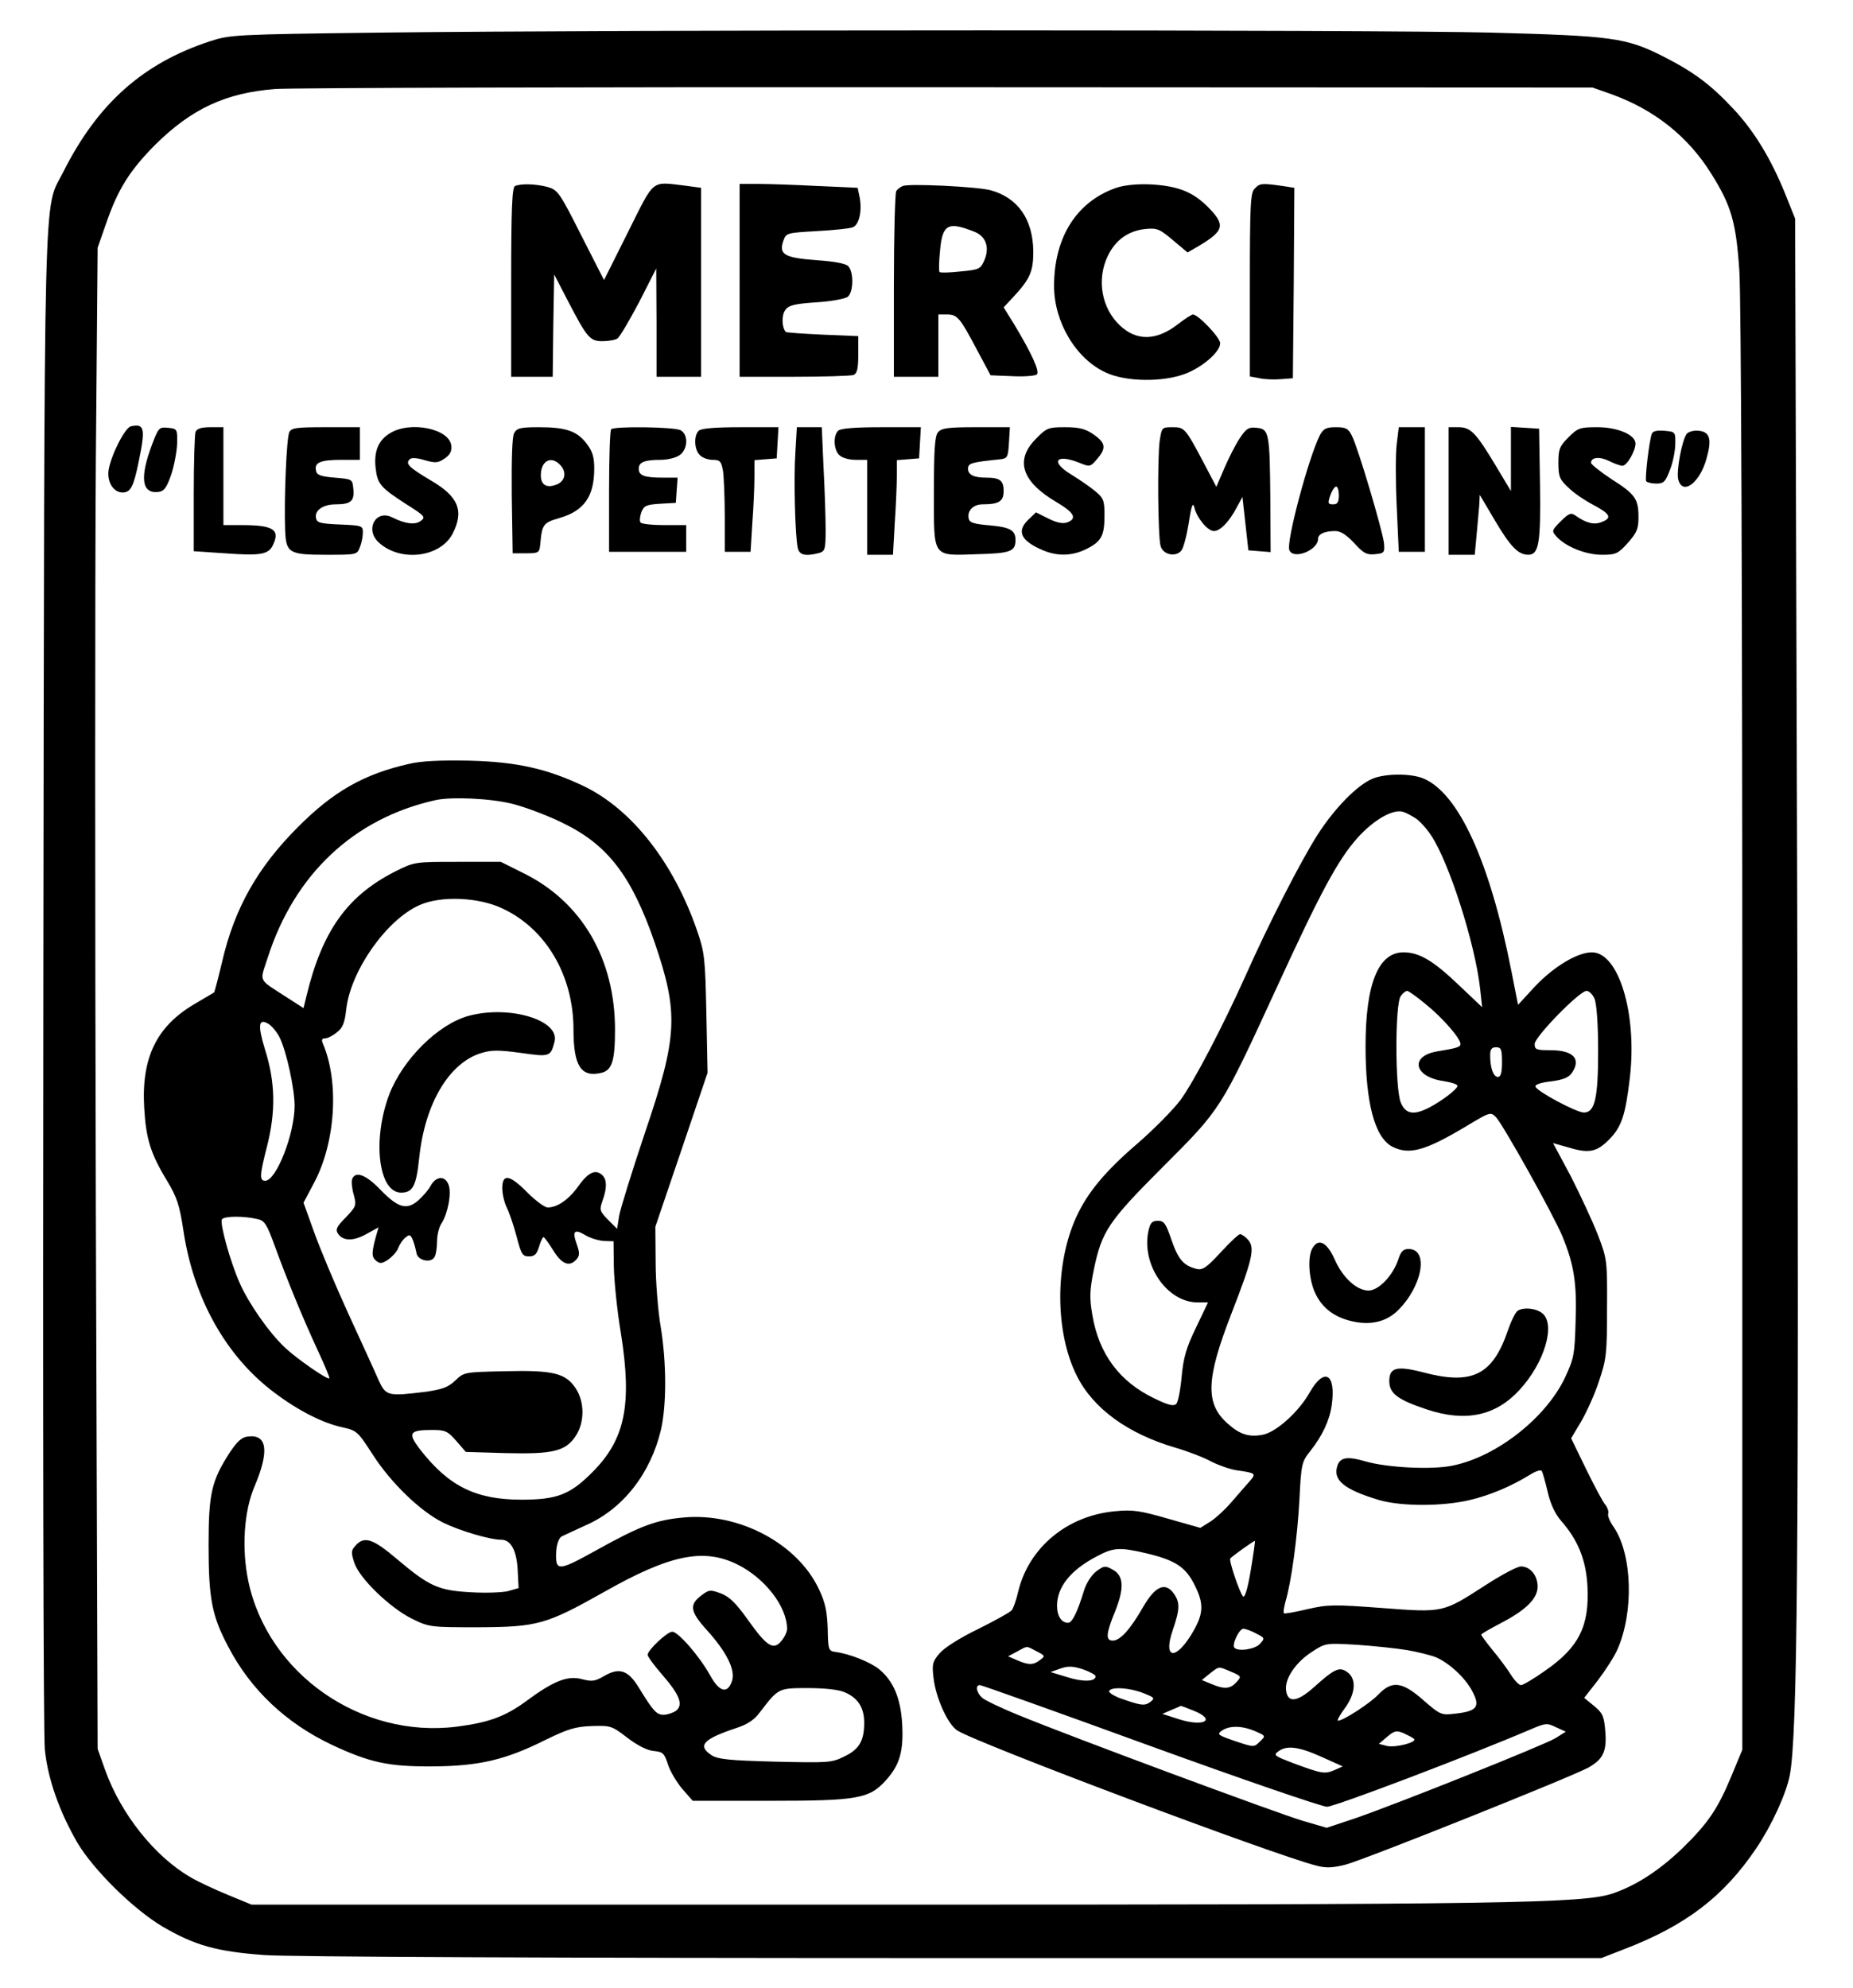 <?xml version="1.0" encoding="UTF-8" standalone="yes"?>
<svg version="1.0" xmlns="http://www.w3.org/2000/svg" width="468pt" height="502pt" viewBox="0 0 624 670" preserveAspectRatio="xMidYMid meet">
  <g transform="translate(0,670) scale(0.1,-0.1)" fill="#000000" stroke="none">
    <path d="M1275 6590 c-486 -6 -502 -7 -570 -29 -226 -74 -379 -210 -495 -441
-68 -135 -63 50 -67 -2722 -2 -1439 0 -2545 5 -2595 10 -99 49 -209 109 -313
54 -92 190 -226 288 -284 110 -64 182 -84 344 -96 83 -6 992 -10 2321 -10
l2185 0 77 30 c208 80 335 177 445 340 52 77 101 184 113 246 26 139 31 735
25 2978 l-7 2269 -34 85 c-48 118 -105 212 -176 287 -75 80 -131 122 -235 175
-125 63 -171 69 -578 80 -390 10 -2937 10 -3750 0z m4155 -208 c144 -52 258
-143 335 -267 68 -108 84 -164 95 -328 6 -86 10 -1101 10 -2564 l0 -2421 -37
-89 c-46 -111 -79 -159 -165 -243 -77 -74 -155 -125 -234 -152 -100 -34 -354
-38 -2499 -38 l-2090 0 -80 33 c-44 18 -102 45 -127 60 -120 70 -233 212 -286
359 l-26 73 -6 1815 c-3 998 -3 2137 0 2530 l6 715 28 80 c40 117 80 180 165
266 124 123 239 176 406 189 55 4 1076 7 2270 6 l2170 -1 65 -23z"/>
    <path d="M1733 6073 c-10 -4 -13 -78 -13 -324 l0 -319 70 0 70 0 2 173 3 172
44 -85 c67 -129 76 -140 119 -140 20 0 43 4 50 9 8 5 40 60 73 122 l58 114 1
-182 0 -183 75 0 75 0 0 319 0 318 -52 7 c-118 14 -103 26 -194 -156 l-81
-162 -77 151 c-73 145 -79 153 -114 163 -39 10 -88 12 -109 3z"/>
    <path d="M2490 5755 l0 -325 184 0 c101 0 191 3 200 6 12 5 16 21 16 69 l0 62
-120 5 c-66 3 -122 7 -124 9 -14 14 -15 57 -2 74 11 16 31 21 105 26 50 3 98
12 106 19 19 16 20 84 1 103 -9 9 -48 16 -107 20 -107 8 -127 19 -112 64 10
28 10 28 114 34 57 3 112 9 121 13 21 9 31 54 23 99 l-7 34 -135 6 c-75 4
-165 7 -200 7 l-63 0 0 -325z"/>
    <path d="M3040 6073 c-8 -3 -18 -11 -22 -17 -4 -6 -8 -149 -8 -318 l0 -308 75
0 75 0 0 105 0 105 29 0 c35 0 44 -11 101 -119 l46 -86 73 -3 c41 -2 78 1 83
6 10 10 -16 68 -76 168 l-36 58 29 31 c60 64 71 89 71 157 -1 109 -52 182
-145 207 -48 12 -274 23 -295 14z m241 -154 c39 -15 52 -52 35 -94 -14 -32
-17 -34 -81 -40 -36 -4 -68 -5 -71 -2 -3 3 -2 37 2 76 8 85 27 95 115 60z"/>
    <path d="M3757 6066 c-132 -47 -207 -167 -207 -330 0 -122 74 -246 175 -292
67 -31 190 -33 267 -4 58 22 118 74 118 103 0 19 -74 97 -92 97 -4 0 -28 -15
-52 -34 -72 -55 -138 -56 -194 -3 -62 58 -79 155 -41 234 26 54 68 84 125 91
41 4 49 1 94 -37 l50 -42 38 22 c87 52 91 71 28 134 -31 30 -60 48 -97 59 -64
19 -161 20 -212 2z"/>
    <path d="M4226 6064 c-14 -13 -16 -57 -16 -324 l0 -309 33 -6 c18 -4 51 -5 72
-3 l40 3 3 321 2 321 -46 7 c-65 9 -71 8 -88 -10z"/>
    <path d="M438 5263 c-20 -5 -66 -95 -75 -147 -6 -40 16 -76 47 -76 27 0 37 19
54 102 24 115 20 131 -26 121z"/>
    <path d="M510 5203 c-43 -113 -36 -169 22 -161 18 2 27 15 42 58 10 30 19 78
20 105 1 49 0 50 -31 53 -30 3 -32 0 -53 -55z"/>
    <path d="M656 5244 c-3 -9 -6 -103 -6 -209 l0 -193 105 -7 c123 -9 148 -4 163
30 23 50 -1 65 -105 65 l-63 0 0 165 0 165 -44 0 c-31 0 -46 -5 -50 -16z"/>
    <path d="M972 5243 c-9 -17 -18 -223 -14 -330 3 -77 13 -83 138 -83 103 0 105
0 114 26 6 14 10 36 10 49 0 23 -3 24 -77 27 -68 3 -78 6 -81 22 -5 26 24 46
67 46 50 0 63 11 59 51 -3 34 -3 34 -63 39 -48 4 -61 9 -63 24 -6 27 15 36 86
36 l62 0 0 55 0 55 -115 0 c-99 0 -116 -2 -123 -17z"/>
    <path d="M1312 5240 c-40 -24 -55 -61 -49 -117 6 -54 16 -66 101 -121 65 -41
69 -45 51 -58 -19 -14 -52 -10 -96 12 -55 28 -93 -40 -46 -84 72 -67 206 -52
249 28 40 77 21 126 -72 180 -77 46 -87 57 -72 72 6 6 23 5 50 -3 35 -10 45
-10 67 5 19 13 25 24 23 44 -6 57 -138 84 -206 42z"/>
    <path d="M1730 5240 c-7 -12 -9 -91 -8 -212 l3 -193 45 0 c43 0 45 2 48 30 6
68 10 73 65 89 83 24 117 73 117 167 0 39 -6 58 -26 84 -32 42 -69 55 -160 55
-63 0 -75 -3 -84 -20z m154 -106 c23 -23 20 -53 -8 -66 -35 -15 -56 -4 -56 30
0 48 34 67 64 36z"/>
    <path d="M2057 5253 c-4 -3 -7 -98 -7 -210 l0 -203 130 0 130 0 0 45 0 45 -74
0 c-41 0 -77 4 -80 9 -4 5 -2 21 3 35 9 22 17 25 63 28 l53 3 3 43 3 42 -50 0
c-62 0 -81 7 -81 30 0 22 19 30 74 30 23 0 52 7 64 16 28 20 30 69 3 84 -21
11 -224 14 -234 3z"/>
    <path d="M2352 5248 c-17 -17 -15 -64 4 -82 8 -9 28 -16 43 -16 25 0 29 -5 35
-37 3 -21 6 -91 6 -155 l0 -118 43 0 44 0 6 98 c4 53 7 123 7 154 l0 57 38 3
37 3 3 53 3 52 -128 0 c-87 0 -133 -4 -141 -12z"/>
    <path d="M2678 5175 c-6 -86 -1 -280 8 -322 5 -24 26 -29 72 -17 20 6 22 12
22 79 0 39 -3 133 -7 208 l-6 137 -42 0 -42 0 -5 -85z"/>
    <path d="M2822 5248 c-17 -17 -15 -64 4 -82 9 -9 32 -16 55 -16 l39 0 0 -160
0 -160 43 0 44 0 6 107 c4 58 7 130 7 159 l0 53 38 3 37 3 3 53 3 52 -133 0
c-91 0 -138 -4 -146 -12z"/>
    <path d="M3159 5243 c-11 -12 -14 -59 -14 -200 0 -227 -8 -216 148 -211 110 3
127 9 127 48 0 33 -19 43 -86 49 -56 5 -69 9 -72 24 -5 26 16 47 47 47 55 0
71 10 71 45 0 36 -13 45 -60 45 -41 0 -60 10 -60 30 0 19 12 22 110 32 23 3
25 8 28 56 l3 52 -114 0 c-94 0 -117 -3 -128 -17z"/>
    <path d="M3489 5221 c-72 -72 -48 -145 70 -214 59 -35 70 -55 35 -68 -15 -5
-35 -1 -63 13 l-42 21 -24 -23 c-43 -40 -28 -73 48 -105 50 -21 100 -19 147 5
50 25 60 45 60 113 0 50 -3 58 -32 82 -18 15 -55 40 -81 56 -72 44 -50 71 31
38 32 -13 35 -13 58 15 31 36 28 54 -15 83 -26 18 -48 23 -94 23 -56 0 -62 -2
-98 -39z"/>
    <path d="M3906 5214 c-8 -61 -6 -322 3 -354 8 -30 51 -39 70 -16 7 8 18 50 25
93 9 60 14 72 19 52 9 -36 45 -79 66 -79 21 0 52 32 77 80 l19 35 10 -90 10
-90 38 -3 37 -3 -1 178 c-2 224 -4 237 -46 241 -27 3 -35 -2 -57 -35 -14 -21
-37 -66 -52 -101 l-27 -63 -41 78 c-64 121 -66 123 -107 123 -36 0 -36 -1 -43
-46z"/>
    <path d="M4446 5233 c-38 -75 -114 -359 -103 -387 13 -34 97 -1 97 38 0 16 22
26 58 26 18 0 38 -13 64 -41 31 -34 42 -40 70 -37 31 3 33 5 30 38 -5 43 -88
323 -108 361 -12 25 -21 29 -54 29 -33 0 -42 -5 -54 -27z m64 -203 c0 -23 -5
-30 -19 -30 -18 0 -19 3 -10 30 6 17 15 30 20 30 5 0 9 -13 9 -30z"/>
    <path d="M4705 5203 c-4 -31 -4 -126 0 -210 l7 -153 44 0 44 0 0 210 0 210
-44 0 -44 0 -7 -57z"/>
    <path d="M4880 5045 l0 -215 44 0 44 0 6 63 c3 34 7 79 9 101 l2 38 49 -83
c55 -93 80 -118 114 -119 36 0 43 37 40 239 l-3 186 -47 3 -48 3 0 -108 0
-108 -51 85 c-67 112 -85 130 -126 130 l-33 0 0 -215z"/>
    <path d="M5284 5226 c-30 -30 -34 -40 -34 -86 0 -46 4 -56 33 -83 18 -18 56
-44 85 -59 58 -31 64 -44 27 -58 -25 -10 -52 -3 -87 22 -15 11 -23 8 -50 -19
-31 -31 -31 -33 -14 -52 31 -34 98 -61 153 -61 46 0 54 3 87 40 30 34 36 47
36 86 0 63 -11 78 -91 129 -38 25 -69 50 -69 55 0 19 29 22 61 6 18 -9 38 -16
45 -16 15 0 44 50 44 75 0 29 -60 55 -128 55 -59 0 -66 -2 -98 -34z"/>
    <path d="M5565 5238 c-9 -24 -24 -152 -19 -160 3 -4 18 -8 34 -8 25 0 31 6 46
46 10 25 18 65 18 87 1 41 0 42 -37 45 -24 2 -39 -1 -42 -10z"/>
    <path d="M5683 5238 c-16 -19 -36 -126 -29 -154 14 -55 72 -13 95 69 19 66 12
91 -25 95 -17 2 -35 -3 -41 -10z"/>
    <path d="M1375 4125 c-151 -34 -255 -93 -374 -213 -135 -135 -213 -272 -255
-452 -13 -56 -26 -103 -27 -105 -2 -1 -32 -19 -66 -39 -128 -75 -180 -181
-170 -350 6 -104 21 -154 77 -246 33 -55 42 -81 55 -167 34 -229 144 -426 308
-548 78 -59 162 -102 228 -116 49 -11 52 -14 103 -93 62 -96 160 -190 236
-228 57 -28 158 -58 197 -58 32 0 52 -37 55 -104 l3 -59 -35 -10 c-19 -5 -76
-7 -126 -4 -110 6 -140 20 -248 111 -82 70 -111 79 -140 47 -16 -17 -16 -24
-5 -58 17 -53 120 -152 194 -189 59 -29 63 -29 225 -29 199 1 228 9 425 120
219 124 333 148 447 92 93 -46 168 -142 168 -218 0 -9 -8 -27 -19 -40 -27 -33
-49 -19 -113 71 -40 56 -62 78 -91 89 -35 13 -40 13 -65 -6 -43 -32 -39 -55
18 -118 67 -74 97 -135 84 -172 -15 -44 -43 -36 -74 21 -35 63 -107 146 -127
146 -17 0 -83 -62 -83 -78 0 -6 23 -37 50 -68 59 -68 71 -101 45 -121 -11 -7
-29 -13 -41 -13 -24 0 -35 12 -84 92 -36 59 -66 68 -116 39 -31 -18 -41 -20
-75 -11 -48 13 -95 -5 -187 -73 -72 -53 -127 -73 -235 -87 -323 -41 -637 178
-703 490 -23 110 -15 236 21 320 50 118 43 176 -22 168 -21 -2 -36 -16 -61
-53 -62 -96 -72 -138 -72 -313 0 -180 11 -238 66 -342 76 -146 195 -258 349
-331 128 -60 191 -74 340 -73 157 1 246 22 380 89 76 37 101 45 156 47 64 2
68 1 120 -39 34 -26 67 -43 89 -45 31 -3 36 -7 48 -44 7 -23 29 -60 48 -83
l36 -41 257 0 c300 0 338 7 394 69 47 52 60 98 55 190 -5 86 -29 144 -77 184
-29 24 -101 53 -149 59 -22 3 -24 8 -25 78 -2 58 -8 88 -29 132 -72 155 -270
260 -456 243 -93 -8 -147 -28 -296 -111 -130 -72 -138 -72 -134 0 2 22 9 42
18 47 8 4 45 21 82 38 125 55 218 174 253 322 19 84 19 225 -1 347 -9 53 -17
151 -17 217 l-1 120 88 259 88 260 -4 200 c-4 188 -6 206 -32 281 -79 228
-219 407 -381 485 -124 59 -226 82 -385 86 -99 2 -164 -1 -205 -11z m351 -135
c43 -11 120 -40 170 -65 150 -73 230 -178 307 -400 82 -240 79 -316 -32 -643
-44 -131 -83 -257 -87 -280 l-7 -44 -31 31 c-28 29 -29 33 -18 64 15 42 15 70
0 85 -22 22 -47 12 -80 -34 -33 -47 -72 -74 -105 -74 -10 0 -41 23 -68 50 -60
61 -85 65 -85 15 0 -20 7 -49 15 -65 8 -16 23 -59 33 -97 16 -61 20 -68 42
-68 19 0 26 7 34 33 5 17 12 32 15 32 3 0 18 -21 33 -45 29 -47 55 -57 79 -29
10 12 10 22 0 50 -16 45 -8 53 30 30 17 -10 45 -18 62 -19 l32 -1 1 -85 c1
-48 11 -149 24 -226 38 -240 14 -357 -96 -467 -75 -76 -120 -93 -239 -93 -154
0 -245 45 -341 168 -44 57 -38 67 40 67 44 0 52 -4 81 -37 l32 -37 134 -4
c159 -4 202 6 236 57 31 46 31 116 0 162 -34 51 -77 61 -239 57 -135 -3 -137
-3 -166 -31 -24 -23 -44 -30 -98 -38 -130 -16 -136 -15 -161 39 -11 26 -57
126 -101 222 -44 96 -96 220 -116 276 l-36 100 35 66 c73 136 86 341 30 471
-5 12 -3 17 8 17 8 0 26 9 39 20 20 15 27 32 32 78 15 131 137 304 249 352 71
31 197 26 277 -12 147 -68 240 -226 240 -408 0 -124 26 -163 95 -146 35 9 45
41 45 145 0 238 -111 429 -305 526 l-80 40 -146 0 c-145 0 -145 0 -211 -33
-161 -82 -245 -200 -298 -419 l-10 -41 -53 34 c-103 67 -95 51 -68 135 90 282
291 471 566 532 54 12 187 6 261 -13z m-787 -786 c23 -45 51 -174 51 -231 0
-95 -62 -253 -99 -253 -20 0 -19 19 6 116 30 118 28 217 -7 327 -25 82 -22
107 13 85 12 -8 28 -28 36 -44z m-75 -613 c25 -5 32 -16 61 -96 40 -109 89
-230 144 -349 23 -49 40 -90 38 -92 -6 -6 -111 67 -150 104 -54 51 -122 149
-152 217 -32 72 -68 202 -60 215 7 11 72 12 119 1z m1980 -1595 c45 -19 66
-52 66 -103 0 -61 -17 -90 -68 -114 -42 -21 -54 -21 -233 -17 -153 4 -193 8
-214 22 -48 32 -28 54 83 91 37 12 61 27 80 53 63 82 62 82 162 82 55 0 104
-5 124 -14z"/>
    <path d="M1577 3276 c-103 -28 -222 -146 -268 -265 -58 -154 -36 -331 40 -331
40 0 51 23 61 117 19 183 101 322 211 354 32 10 59 10 131 0 98 -14 101 -13
114 37 20 73 -151 125 -289 88z"/>
    <path d="M1184 2726 c-3 -8 -1 -31 5 -52 10 -37 9 -40 -26 -77 -31 -31 -36
-41 -27 -55 17 -26 53 -26 97 -1 l40 22 -7 -24 c-17 -61 -17 -75 -2 -88 13
-11 20 -11 41 3 14 10 30 27 34 39 5 13 16 29 25 36 13 11 17 10 25 -10 5 -13
10 -33 12 -44 5 -24 48 -33 60 -13 5 7 9 31 9 53 0 22 7 50 15 61 21 32 35
103 24 130 -11 32 -42 30 -60 -2 -7 -14 -27 -37 -43 -51 -39 -33 -68 -24 -128
38 -47 49 -83 63 -94 35z"/>
    <path d="M4623 4075 c-52 -22 -128 -100 -185 -189 -55 -86 -165 -300 -243
-476 -77 -171 -173 -355 -219 -418 -24 -32 -88 -97 -142 -144 -111 -95 -171
-167 -209 -250 -73 -159 -72 -390 2 -536 55 -110 172 -195 333 -242 41 -12 96
-33 121 -47 26 -13 64 -26 85 -29 64 -9 66 -11 44 -36 -11 -13 -39 -44 -61
-70 -23 -27 -56 -57 -74 -68 l-32 -20 -109 31 c-94 27 -118 31 -179 25 -161
-15 -290 -122 -326 -271 -6 -27 -16 -56 -22 -63 -6 -7 -57 -35 -113 -63 -62
-30 -114 -63 -130 -82 -24 -28 -26 -37 -20 -85 8 -66 48 -155 80 -175 62 -41
1065 -419 1212 -456 31 -8 54 -7 97 4 62 16 762 296 818 327 50 28 63 55 57
124 -4 50 -9 60 -38 84 l-33 27 46 59 c25 33 55 79 66 104 56 127 50 320 -12
412 -13 18 -22 39 -19 46 2 7 -2 20 -9 29 -8 8 -37 63 -65 120 l-51 105 34 57
c18 31 46 92 60 136 25 73 27 94 27 245 1 162 0 167 -31 248 -18 46 -59 134
-91 197 l-60 112 46 -13 c74 -23 100 -18 142 24 43 43 56 82 71 210 25 216
-38 422 -128 422 -49 0 -128 -48 -191 -114 l-58 -63 -22 112 c-73 371 -178
601 -297 651 -43 18 -130 17 -172 -1z m147 -134 c14 -10 37 -35 51 -57 60 -89
148 -364 165 -515 l7 -64 -79 75 c-86 82 -133 110 -186 110 -85 0 -128 -106
-128 -317 0 -191 31 -307 90 -338 57 -29 111 -14 248 68 82 49 83 50 102 31
24 -26 192 -326 223 -400 39 -94 50 -159 45 -289 -3 -111 -6 -125 -36 -189
-64 -135 -230 -266 -378 -296 -70 -15 -221 -7 -294 14 -61 18 -86 14 -95 -15
-16 -48 23 -80 140 -115 75 -22 215 -22 307 0 67 16 137 45 202 85 19 12 37
18 40 13 3 -5 12 -37 20 -71 9 -40 25 -74 45 -97 57 -65 84 -131 89 -220 7
-134 -28 -206 -142 -285 -38 -27 -75 -49 -82 -49 -7 0 -22 16 -34 35 -12 19
-39 56 -61 82 -21 26 -39 50 -39 53 0 3 30 20 66 39 85 44 124 83 124 123 0
38 -25 68 -56 68 -13 0 -67 -29 -121 -64 -143 -92 -139 -92 -348 -76 -162 12
-182 12 -251 -4 -42 -10 -77 -16 -79 -14 -3 2 0 20 5 39 20 67 40 216 47 342
6 122 8 130 36 165 42 53 66 105 73 156 15 106 -25 129 -74 43 -37 -66 -113
-134 -158 -143 -47 -9 -78 1 -118 37 -77 67 -74 150 11 369 72 185 81 224 57
251 -9 10 -21 19 -27 19 -5 0 -35 -28 -66 -62 -48 -52 -61 -60 -81 -55 -43 11
-61 31 -84 97 -19 56 -25 65 -46 65 -20 0 -26 -7 -32 -35 -24 -113 63 -240
166 -240 l35 0 -41 -86 c-33 -68 -42 -101 -48 -165 -4 -44 -12 -85 -18 -91 -9
-9 -28 -4 -73 18 -118 56 -188 150 -210 282 -10 58 -9 83 5 152 27 130 48 162
234 348 195 195 193 191 382 602 147 320 206 431 273 506 54 60 118 97 152 88
11 -3 31 -14 45 -23z m33 -626 c57 -46 117 -115 117 -134 0 -10 -11 -14 -79
-25 -93 -16 -78 -86 22 -100 26 -4 47 -11 47 -16 0 -11 -54 -52 -97 -74 -51
-26 -78 -21 -94 17 -20 46 -20 337 0 360 7 10 17 17 21 17 5 0 33 -20 63 -45z
m569 18 c7 -17 12 -87 12 -174 0 -161 -11 -209 -48 -209 -25 0 -158 71 -163
87 -3 7 17 14 52 18 40 5 60 13 70 28 33 47 6 77 -71 77 -48 0 -54 2 -54 21 0
24 151 179 175 179 8 0 21 -12 27 -27z m-312 -213 c0 -36 -4 -50 -14 -50 -15
0 -26 30 -26 73 0 20 5 27 20 27 17 0 20 -7 20 -50z m-847 -1713 c-10 -61 -20
-94 -26 -88 -11 11 -49 123 -43 128 11 11 81 61 83 59 1 -1 -5 -46 -14 -99z
m-355 58 c102 -24 136 -47 167 -110 32 -65 29 -98 -15 -169 -54 -85 -92 -74
-60 19 24 70 25 93 4 123 -29 41 -63 26 -104 -45 -43 -75 -77 -113 -102 -113
-25 0 -23 24 8 99 31 78 29 120 -8 140 -25 14 -29 14 -55 -5 -16 -12 -34 -39
-42 -65 -23 -75 -40 -109 -54 -109 -22 0 -37 23 -37 57 0 64 46 121 134 167
56 30 77 31 164 11z m373 -271 c30 -15 30 -16 13 -35 -16 -18 -73 -27 -86 -13
-10 9 16 64 30 64 7 0 27 -7 43 -16z m509 -56 c35 -6 79 -17 97 -24 46 -20
101 -71 124 -117 26 -50 14 -65 -57 -73 -49 -6 -51 -5 -109 45 -71 63 -106 67
-151 20 -27 -29 -119 -89 -137 -89 -4 0 6 19 23 42 37 50 40 100 8 122 -26 19
-43 11 -112 -51 -57 -51 -89 -54 -94 -10 -5 39 33 94 87 129 46 30 47 30 151
24 58 -4 134 -12 170 -18z m-1249 -4 c29 -15 30 -16 12 -29 -22 -18 -39 -18
-78 -1 l-30 13 30 16 c37 20 30 20 66 1z m199 -84 c0 -19 -43 -20 -96 -3 l-56
17 34 12 c26 9 42 8 76 -3 23 -8 42 -19 42 -23z m457 15 c35 -15 35 -16 18
-35 -21 -23 -41 -25 -85 -6 l-32 13 27 22 c33 25 27 25 72 6z m-273 -250 c311
-113 579 -205 596 -205 26 0 484 174 687 261 49 21 55 22 85 7 l33 -15 -35
-22 c-40 -24 -538 -223 -678 -271 l-93 -31 -82 24 c-90 27 -777 282 -952 354
-60 24 -118 52 -127 60 -20 18 -24 43 -8 43 6 0 264 -92 574 -205z m-23 178
c38 -15 40 -17 23 -30 -19 -14 -31 -12 -102 13 -23 9 -40 20 -36 25 9 14 70
10 115 -8z m169 -59 c78 -31 36 -56 -49 -29 l-56 18 30 13 c17 7 31 13 32 14
2 0 21 -7 43 -16z m207 -69 c37 -16 37 -16 17 -35 -20 -20 -20 -20 -83 1 -58
20 -63 23 -46 35 25 18 67 18 112 -1z m536 -26 c14 -11 -62 -31 -91 -24 l-27
7 28 24 c24 20 31 22 55 12 15 -7 31 -15 35 -19z m-311 -61 l71 -32 -29 -13
c-32 -13 -41 -12 -138 24 -63 24 -67 27 -51 39 29 22 69 17 147 -18z"/>
    <path d="M4420 2491 c-16 -30 -11 -102 9 -147 22 -49 60 -80 115 -95 66 -18
122 -7 163 32 84 81 108 209 38 209 -18 0 -26 -8 -35 -36 -18 -54 -66 -104
-100 -104 -40 0 -88 44 -115 107 -26 57 -55 71 -75 34z"/>
    <path d="M5113 2282 c-7 -4 -22 -34 -33 -66 -52 -152 -121 -186 -289 -141 -86
22 -111 15 -111 -30 0 -42 28 -63 127 -96 130 -43 231 -22 312 66 85 92 123
223 76 259 -22 17 -63 20 -82 8z"/>
  </g>
</svg>